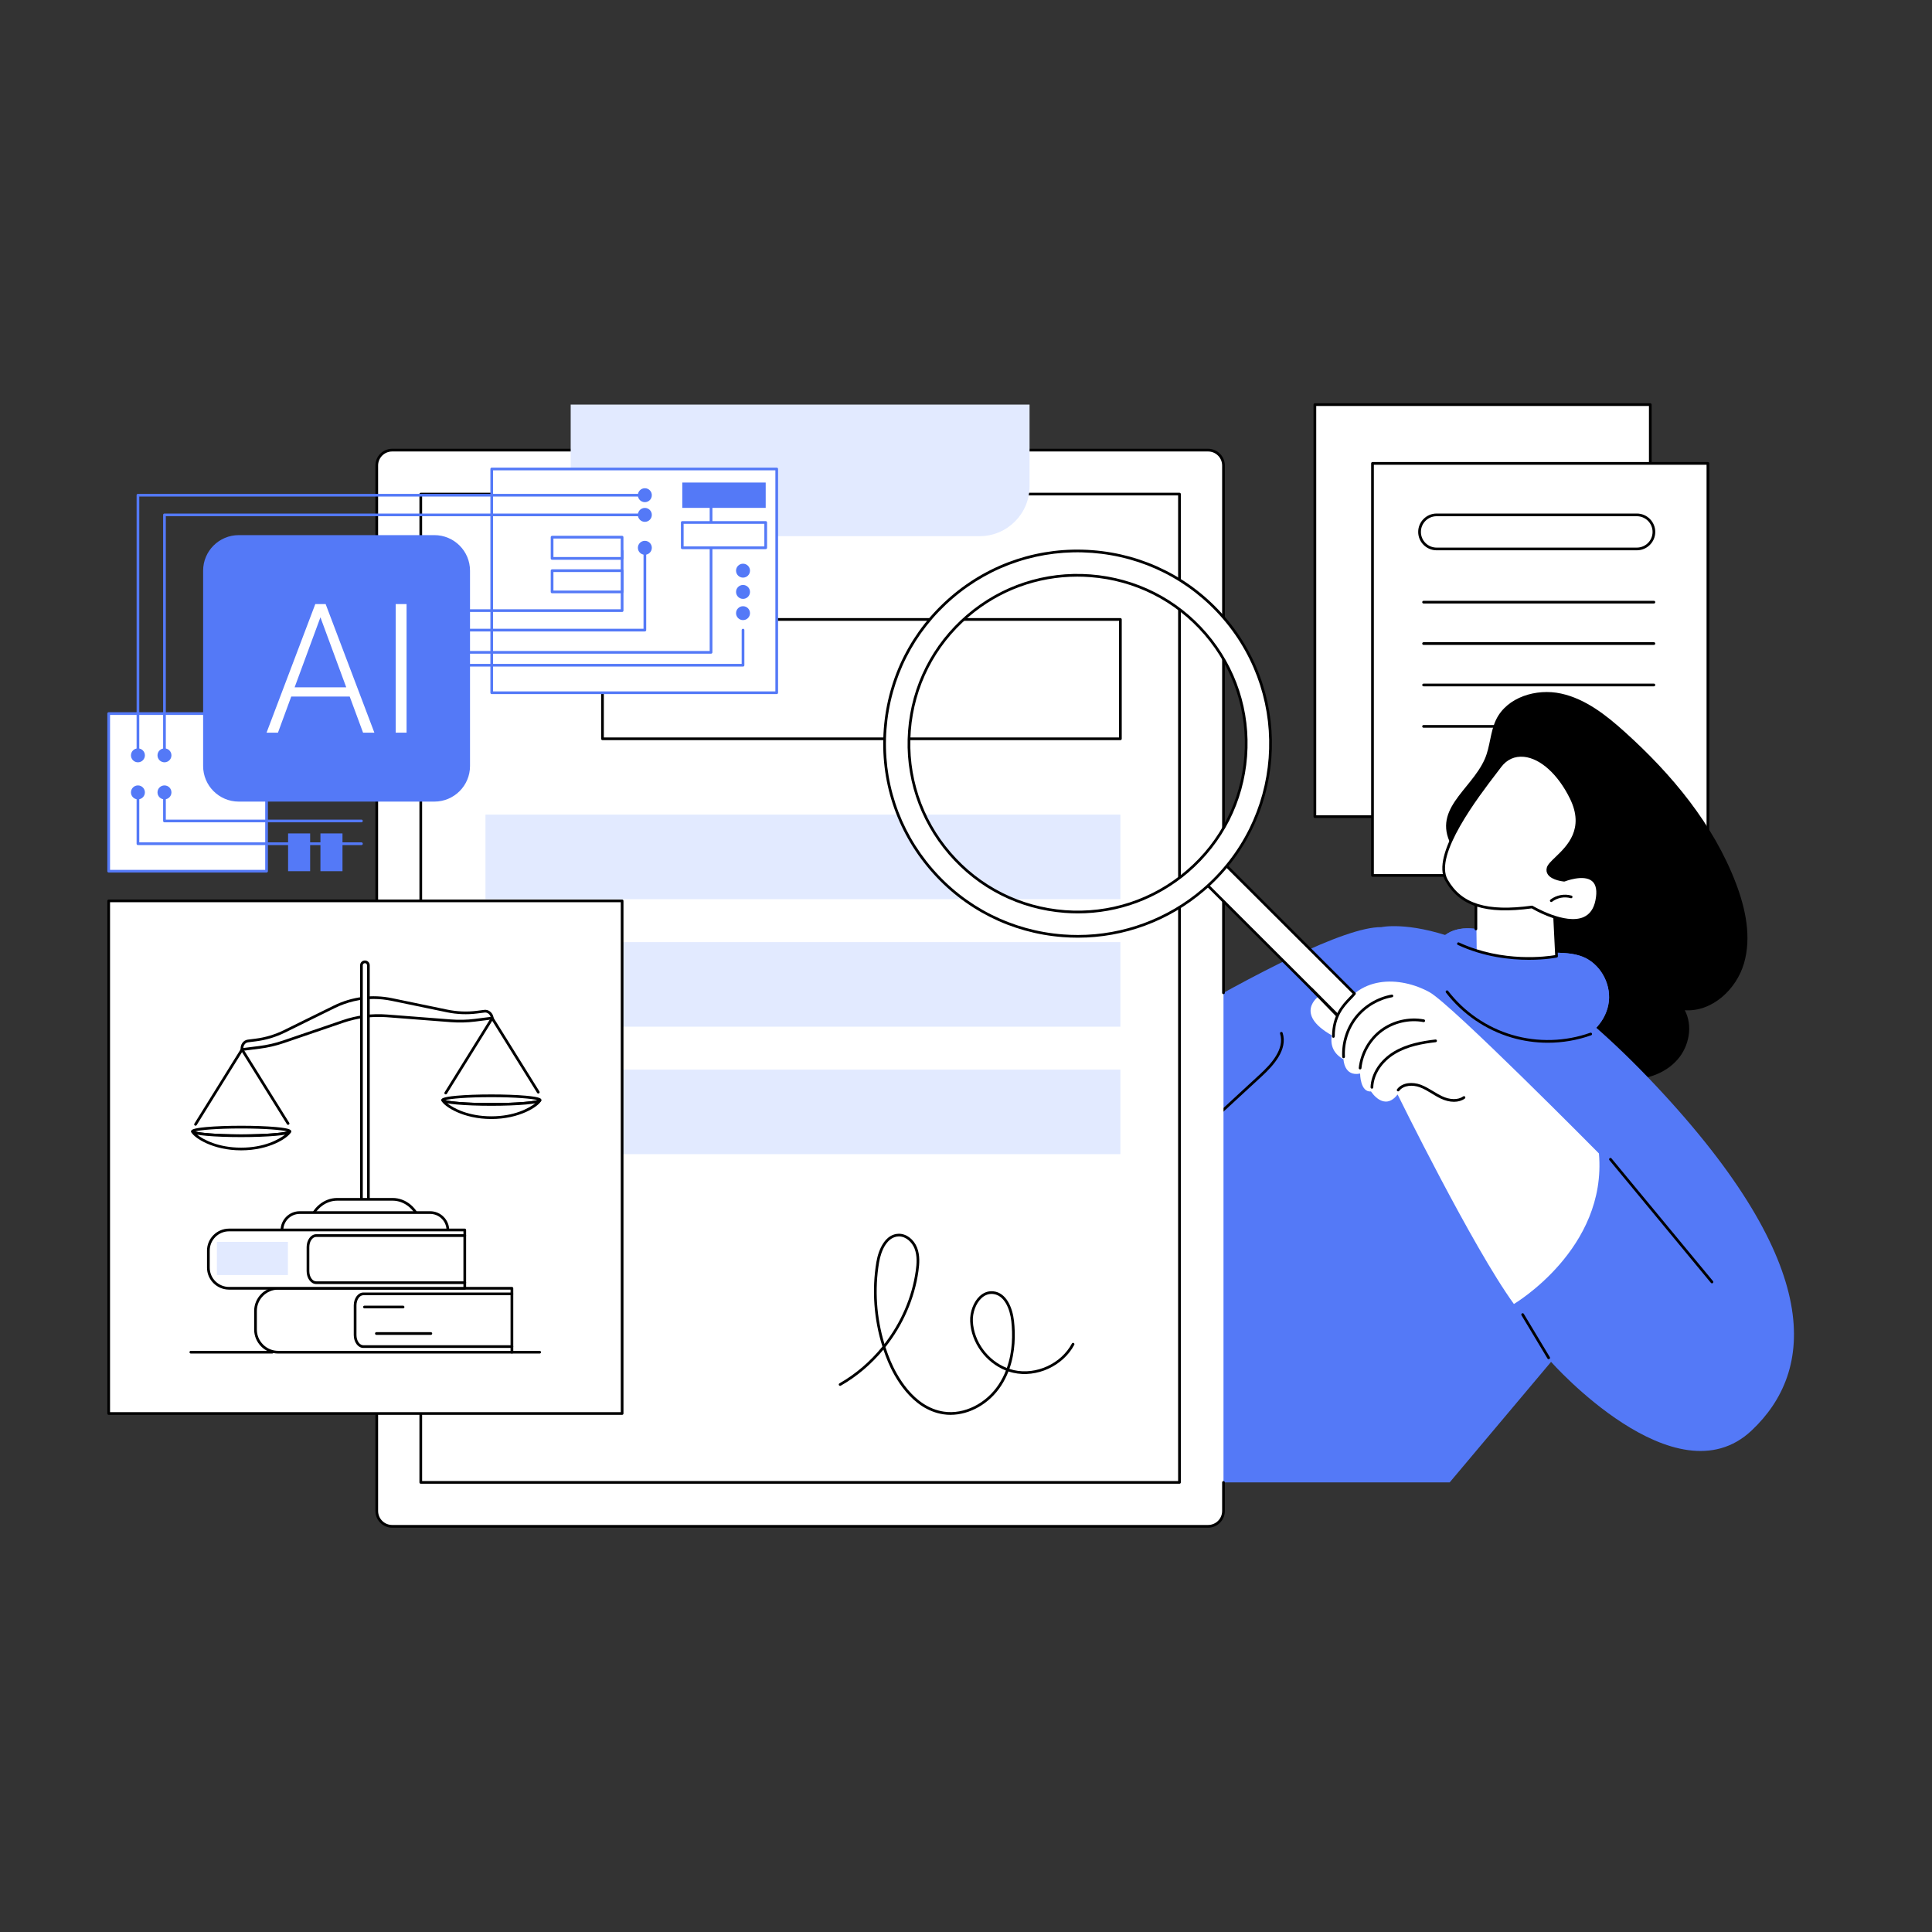 <svg xmlns="http://www.w3.org/2000/svg" xmlns:xlink="http://www.w3.org/1999/xlink" width="500" zoomAndPan="magnify" viewBox="0 0 375 375" height="500" preserveAspectRatio="xMidYMid meet" version="1.0"><rect x="0" y="0" width="375" height="375" fill="#333333" stroke="none"/><defs><clipPath id="6e731dc488"><path d="M 255 78.273 L 321 78.273 L 321 159 L 255 159 Z M 255 78.273 " clip-rule="nonzero"/></clipPath><clipPath id="a6325d82f6"><path d="M 254 78.273 L 321 78.273 L 321 159 L 254 159 Z M 254 78.273 " clip-rule="nonzero"/></clipPath><clipPath id="692eedd2ce"><path d="M 73 87 L 238 87 L 238 296.523 L 73 296.523 Z M 73 87 " clip-rule="nonzero"/></clipPath><clipPath id="b1f56e05b9"><path d="M 72 87 L 238 87 L 238 296.523 L 72 296.523 Z M 72 87 " clip-rule="nonzero"/></clipPath><clipPath id="3d9297f65d"><path d="M 110 78.273 L 200 78.273 L 200 105 L 110 105 Z M 110 78.273 " clip-rule="nonzero"/></clipPath><clipPath id="8db649fc43"><path d="M 20.738 174 L 122 174 L 122 275 L 20.738 275 Z M 20.738 174 " clip-rule="nonzero"/></clipPath><clipPath id="e4dbf7b79a"><path d="M 20.738 138 L 53 138 L 53 170 L 20.738 170 Z M 20.738 138 " clip-rule="nonzero"/></clipPath></defs><g clip-path="url(#6e731dc488)"><path fill="#ffffff" d="M 255.215 78.535 L 320.32 78.535 L 320.32 158.508 L 255.215 158.508 Z M 255.215 78.535 " fill-opacity="1" fill-rule="nonzero"/></g><g clip-path="url(#a6325d82f6)"><path fill="#000000" d="M 320.32 158.773 L 255.215 158.773 C 255.07 158.773 254.953 158.656 254.953 158.508 L 254.953 78.535 C 254.953 78.391 255.07 78.273 255.215 78.273 L 320.32 78.273 C 320.465 78.273 320.582 78.391 320.582 78.535 L 320.582 158.508 C 320.582 158.652 320.465 158.773 320.32 158.773 Z M 255.48 158.246 L 320.059 158.246 L 320.059 78.797 L 255.48 78.797 Z M 255.48 158.246 " fill-opacity="1" fill-rule="nonzero"/></g><path fill="#ffffff" d="M 266.402 89.945 L 331.504 89.945 L 331.504 169.922 L 266.402 169.922 Z M 266.402 89.945 " fill-opacity="1" fill-rule="nonzero"/><path fill="#000000" d="M 331.504 170.184 L 266.402 170.184 C 266.254 170.184 266.137 170.066 266.137 169.922 L 266.137 89.945 C 266.137 89.801 266.254 89.684 266.402 89.684 L 331.504 89.684 C 331.652 89.684 331.766 89.801 331.766 89.945 L 331.766 169.922 C 331.766 170.066 331.652 170.184 331.504 170.184 Z M 266.664 169.66 L 331.242 169.66 L 331.242 90.211 L 266.664 90.211 Z M 266.664 169.66 " fill-opacity="1" fill-rule="nonzero"/><path fill="#000000" d="M 317.711 106.812 L 278.844 106.812 C 276.875 106.812 275.27 105.211 275.27 103.246 C 275.27 101.277 276.875 99.676 278.844 99.676 L 317.711 99.676 C 319.68 99.676 321.285 101.277 321.285 103.246 C 321.285 105.211 319.684 106.812 317.711 106.812 Z M 278.844 100.199 C 277.164 100.199 275.797 101.566 275.797 103.246 C 275.797 104.926 277.164 106.289 278.844 106.289 L 317.711 106.289 C 319.391 106.289 320.762 104.926 320.762 103.246 C 320.762 101.566 319.391 100.199 317.711 100.199 Z M 278.844 100.199 " fill-opacity="1" fill-rule="nonzero"/><path fill="#000000" d="M 321.023 117.141 L 276.316 117.141 C 276.168 117.141 276.051 117.023 276.051 116.879 C 276.051 116.734 276.168 116.617 276.316 116.617 L 321.023 116.617 C 321.168 116.617 321.285 116.734 321.285 116.879 C 321.285 117.023 321.168 117.141 321.023 117.141 Z M 321.023 117.141 " fill-opacity="1" fill-rule="nonzero"/><path fill="#000000" d="M 321.023 125.18 L 276.316 125.18 C 276.168 125.18 276.051 125.062 276.051 124.914 C 276.051 124.77 276.168 124.652 276.316 124.652 L 321.023 124.652 C 321.168 124.652 321.285 124.77 321.285 124.914 C 321.285 125.062 321.168 125.18 321.023 125.18 Z M 321.023 125.18 " fill-opacity="1" fill-rule="nonzero"/><path fill="#000000" d="M 321.023 133.215 L 276.316 133.215 C 276.168 133.215 276.051 133.098 276.051 132.953 C 276.051 132.809 276.168 132.691 276.316 132.691 L 321.023 132.691 C 321.168 132.691 321.285 132.809 321.285 132.953 C 321.285 133.098 321.168 133.215 321.023 133.215 Z M 321.023 133.215 " fill-opacity="1" fill-rule="nonzero"/><path fill="#000000" d="M 298.953 141.254 L 276.316 141.254 C 276.168 141.254 276.051 141.137 276.051 140.988 C 276.051 140.844 276.168 140.727 276.316 140.727 L 298.953 140.727 C 299.098 140.727 299.215 140.844 299.215 140.988 C 299.215 141.137 299.098 141.254 298.953 141.254 Z M 298.953 141.254 " fill-opacity="1" fill-rule="nonzero"/><path fill="#000000" d="M 288.199 147.312 C 289.262 144.883 289.234 142.078 290.387 139.691 C 292.508 135.297 298.215 133.578 302.992 134.617 C 307.766 135.656 311.77 138.82 315.398 142.094 C 324.512 150.305 332.598 160.016 336.953 171.477 C 338.828 176.414 339.984 181.895 338.512 186.973 C 337.039 192.047 332.293 196.453 327.016 196.086 C 328.617 199.109 327.871 203.055 325.625 205.637 C 323.383 208.223 319.879 209.508 316.453 209.539 C 313.027 209.574 309.676 208.461 306.637 206.879 C 298.559 202.672 292.391 194.961 290.059 186.168 C 289.043 182.336 288.738 178.34 287.574 174.543 C 286.422 170.785 284.066 167.957 282.051 164.66 C 277.508 157.238 285.516 153.453 288.199 147.312 Z M 288.199 147.312 " fill-opacity="1" fill-rule="nonzero"/><path fill="#5479f7" d="M 196.727 217.34 C 196.727 217.34 254.008 179.754 268.109 179.957 C 268.109 179.957 288.18 175.402 321.285 210.609 C 354.391 245.816 352.188 266.164 339.984 277.664 C 325.188 291.609 301.062 264.336 301.062 264.336 L 281.379 287.734 L 225.551 287.734 Z M 196.727 217.34 " fill-opacity="1" fill-rule="nonzero"/><path fill="#000000" d="M 220.406 231.418 C 220.336 231.418 220.266 231.387 220.215 231.332 C 220.117 231.227 220.121 231.059 220.23 230.961 L 244.578 208.5 C 246.699 206.547 249.406 203.605 248.461 200.637 C 248.414 200.5 248.492 200.352 248.629 200.309 C 248.77 200.262 248.914 200.34 248.961 200.477 C 249.996 203.73 247.16 206.836 244.938 208.887 L 220.586 231.348 C 220.535 231.395 220.469 231.418 220.406 231.418 Z M 220.406 231.418 " fill-opacity="1" fill-rule="nonzero"/><path fill="#000000" d="M 332.289 249.094 C 332.215 249.094 332.141 249.062 332.086 249 L 312.387 225.184 C 312.297 225.07 312.312 224.906 312.422 224.812 C 312.535 224.719 312.699 224.734 312.793 224.848 L 332.492 248.664 C 332.586 248.777 332.57 248.941 332.457 249.035 C 332.41 249.078 332.348 249.094 332.289 249.094 Z M 332.289 249.094 " fill-opacity="1" fill-rule="nonzero"/><path fill="#000000" d="M 300.594 263.82 C 300.504 263.82 300.418 263.773 300.367 263.691 L 295.32 255.293 C 295.246 255.172 295.285 255.008 295.41 254.934 C 295.535 254.859 295.695 254.898 295.77 255.023 L 300.82 263.422 C 300.895 263.547 300.855 263.707 300.73 263.781 C 300.688 263.805 300.641 263.816 300.594 263.816 Z M 300.594 263.82 " fill-opacity="1" fill-rule="nonzero"/><path fill="#5479f7" d="M 299.34 184.77 C 295.938 184.379 292.945 182.43 289.758 181.184 C 286.566 179.941 282.559 179.547 280.055 181.875 C 278.098 183.699 277.68 186.781 278.578 189.297 C 279.477 191.812 281.484 193.801 283.73 195.246 C 285.98 196.691 288.492 197.668 290.934 198.762 C 293.262 199.809 295.547 200.969 297.984 201.719 C 300.422 202.469 303.066 202.789 305.527 202.109 C 309.023 201.141 311.863 197.992 312.273 194.391 C 312.684 190.789 310.52 186.996 307.137 185.68 C 303.438 184.238 298.969 185.656 295.473 183.773 Z M 299.34 184.77 " fill-opacity="1" fill-rule="nonzero"/><path fill="#5479f7" d="M 299.34 184.77 C 295.938 184.379 292.945 182.43 289.758 181.184 C 286.566 179.941 282.559 179.547 280.055 181.875 C 278.098 183.699 277.68 186.781 278.578 189.297 C 279.477 191.812 281.484 193.801 283.73 195.246 C 285.98 196.691 288.492 197.668 290.934 198.762 C 293.262 199.809 295.547 200.969 297.984 201.719 C 300.422 202.469 303.066 202.789 305.527 202.109 C 309.023 201.141 311.863 197.992 312.273 194.391 C 312.684 190.789 310.52 186.996 307.137 185.68 C 303.438 184.238 298.969 185.656 295.473 183.773 Z M 299.34 184.77 " fill-opacity="1" fill-rule="nonzero"/><path fill="#ffffff" d="M 301.66 176.074 L 302.129 185.605 C 302.129 185.605 293.191 186.812 286.625 184.344 L 286.473 171.934 C 286.473 171.934 297.953 172.02 301.66 176.074 Z M 301.66 176.074 " fill-opacity="1" fill-rule="nonzero"/><path fill="#000000" d="M 296.758 186.301 C 293.09 186.301 288.012 185.75 282.973 183.414 C 282.84 183.352 282.781 183.195 282.844 183.066 C 282.906 182.934 283.062 182.875 283.191 182.938 C 291.73 186.895 300.379 185.645 301.855 185.387 L 301.402 176.184 C 298.062 172.66 288.457 172.246 286.734 172.199 L 286.734 180.305 C 286.734 180.449 286.617 180.57 286.473 180.57 C 286.328 180.57 286.211 180.453 286.211 180.305 L 286.211 171.93 C 286.211 171.859 286.238 171.793 286.289 171.746 C 286.336 171.695 286.398 171.668 286.477 171.668 C 286.949 171.672 298.113 171.805 301.855 175.898 C 301.895 175.945 301.918 176 301.922 176.062 L 302.391 185.59 C 302.395 185.719 302.309 185.832 302.18 185.859 C 302.137 185.871 299.996 186.301 296.758 186.301 Z M 296.758 186.301 " fill-opacity="1" fill-rule="nonzero"/><path fill="#ffffff" d="M 303.617 170.848 C 303.617 170.848 299.969 170.523 300.484 168.492 C 301 166.461 309 163.098 304.957 154.879 C 300.914 146.66 294.367 144.496 291.18 148.719 C 287.992 152.938 277.762 165.562 280.762 170.848 C 283.762 176.133 289.332 177.137 297.355 176.047 C 297.355 176.047 308.344 182.664 309.93 174.828 C 311.367 167.727 303.617 170.848 303.617 170.848 Z M 303.617 170.848 " fill-opacity="1" fill-rule="nonzero"/><path fill="#000000" d="M 305.297 178.922 C 301.887 178.922 297.938 176.691 297.301 176.32 C 288.355 177.52 283.34 175.918 280.535 170.977 C 277.672 165.93 286.105 154.91 290.164 149.617 C 290.465 149.223 290.734 148.867 290.969 148.559 C 292.172 146.965 293.898 146.191 295.832 146.375 C 299.273 146.703 302.773 149.836 305.195 154.762 C 308.258 160.992 304.508 164.59 302.27 166.738 C 301.512 167.465 300.855 168.094 300.742 168.555 C 300.652 168.898 300.703 169.195 300.891 169.457 C 301.422 170.203 302.953 170.512 303.578 170.578 C 304.098 170.379 307.562 169.133 309.348 170.613 C 310.316 171.418 310.598 172.852 310.188 174.875 C 309.824 176.672 308.949 177.887 307.586 178.484 C 306.887 178.793 306.105 178.918 305.297 178.918 Z M 297.355 175.785 C 297.402 175.785 297.449 175.797 297.492 175.824 C 297.555 175.859 303.805 179.574 307.375 178.008 C 308.57 177.48 309.348 176.395 309.672 174.773 C 310.043 172.953 309.82 171.691 309.012 171.02 C 307.355 169.648 303.75 171.078 303.715 171.09 C 303.676 171.105 303.633 171.113 303.59 171.109 C 303.496 171.102 301.262 170.891 300.461 169.766 C 300.18 169.375 300.105 168.922 300.23 168.43 C 300.383 167.82 301.055 167.176 301.906 166.363 C 304.18 164.18 307.613 160.879 304.719 154.996 C 302.414 150.305 298.988 147.203 295.781 146.898 C 294.008 146.73 292.492 147.414 291.387 148.875 C 291.152 149.188 290.883 149.543 290.578 149.938 C 286.902 154.734 278.297 165.973 280.988 170.719 C 283.68 175.461 288.566 176.977 297.32 175.789 C 297.332 175.789 297.344 175.789 297.355 175.789 Z M 297.355 175.785 " fill-opacity="1" fill-rule="nonzero"/><path fill="#000000" d="M 301.098 175.082 C 301.02 175.082 300.941 175.051 300.891 174.98 C 300.801 174.867 300.82 174.703 300.938 174.613 C 302.078 173.73 303.645 173.434 305.031 173.836 C 305.168 173.875 305.25 174.02 305.211 174.16 C 305.168 174.297 305.023 174.379 304.883 174.34 C 303.656 173.984 302.27 174.246 301.258 175.027 C 301.211 175.066 301.152 175.082 301.098 175.082 Z M 301.098 175.082 " fill-opacity="1" fill-rule="nonzero"/><path fill="#000000" d="M 300.434 202.395 C 298.055 202.395 295.676 202.059 293.395 201.387 C 288.367 199.906 283.844 196.809 280.656 192.656 C 280.57 192.539 280.59 192.375 280.707 192.285 C 280.824 192.199 280.988 192.219 281.074 192.336 C 284.195 196.402 288.621 199.438 293.543 200.883 C 298.465 202.332 303.832 202.18 308.664 200.457 C 308.801 200.406 308.949 200.48 309 200.613 C 309.047 200.75 308.977 200.902 308.84 200.949 C 306.148 201.91 303.289 202.395 300.434 202.395 Z M 300.434 202.395 " fill-opacity="1" fill-rule="nonzero"/><g clip-path="url(#692eedd2ce)"><path fill="#ffffff" d="M 76.113 87.375 L 234.492 87.375 C 234.891 87.375 235.27 87.449 235.637 87.602 C 236 87.75 236.324 87.969 236.605 88.246 C 236.883 88.527 237.102 88.848 237.254 89.215 C 237.402 89.578 237.48 89.961 237.48 90.355 L 237.48 293.277 C 237.48 293.672 237.402 294.055 237.254 294.418 C 237.102 294.785 236.883 295.105 236.605 295.387 C 236.324 295.668 236 295.883 235.637 296.031 C 235.27 296.184 234.891 296.262 234.492 296.262 L 76.113 296.262 C 75.719 296.262 75.336 296.184 74.973 296.031 C 74.605 295.883 74.281 295.668 74.004 295.387 C 73.723 295.105 73.508 294.785 73.355 294.418 C 73.203 294.055 73.129 293.672 73.129 293.277 L 73.129 90.355 C 73.129 89.961 73.203 89.578 73.355 89.215 C 73.508 88.848 73.723 88.527 74.004 88.246 C 74.281 87.969 74.605 87.75 74.973 87.602 C 75.336 87.449 75.719 87.375 76.113 87.375 Z M 76.113 87.375 " fill-opacity="1" fill-rule="nonzero"/></g><g clip-path="url(#b1f56e05b9)"><path fill="#000000" d="M 234.492 296.523 L 76.113 296.523 C 74.324 296.523 72.867 295.066 72.867 293.277 L 72.867 90.355 C 72.867 88.566 74.324 87.109 76.113 87.109 L 234.492 87.109 C 236.285 87.109 237.742 88.566 237.742 90.355 L 237.742 192.707 C 237.742 192.852 237.625 192.969 237.48 192.969 C 237.332 192.969 237.215 192.852 237.215 192.707 L 237.215 90.355 C 237.215 88.855 235.996 87.633 234.492 87.633 L 76.113 87.633 C 74.613 87.633 73.391 88.855 73.391 90.355 L 73.391 293.277 C 73.391 294.777 74.613 295.996 76.113 295.996 L 234.492 295.996 C 235.996 295.996 237.215 294.777 237.215 293.277 L 237.215 287.738 C 237.215 287.594 237.332 287.477 237.48 287.477 C 237.625 287.477 237.742 287.594 237.742 287.738 L 237.742 293.277 C 237.742 295.066 236.285 296.523 234.492 296.523 Z M 234.492 296.523 " fill-opacity="1" fill-rule="nonzero"/></g><path fill="#000000" d="M 228.934 287.992 L 81.672 287.992 C 81.527 287.992 81.41 287.875 81.41 287.73 L 81.41 95.902 C 81.41 95.758 81.527 95.641 81.672 95.641 L 228.934 95.641 C 229.082 95.641 229.199 95.758 229.199 95.902 L 229.199 287.73 C 229.199 287.875 229.082 287.992 228.934 287.992 Z M 81.934 287.469 L 228.672 287.469 L 228.672 96.164 L 81.934 96.164 Z M 81.934 287.469 " fill-opacity="1" fill-rule="nonzero"/><g clip-path="url(#3d9297f65d)"><path fill="#e2eaff" d="M 190.121 104.074 L 120.484 104.074 C 115.117 104.074 110.77 99.73 110.77 94.371 L 110.77 78.535 L 199.836 78.535 L 199.836 94.375 C 199.836 99.73 195.488 104.074 190.121 104.074 Z M 190.121 104.074 " fill-opacity="1" fill-rule="nonzero"/></g><path fill="#000000" d="M 217.465 143.66 L 116.941 143.66 C 116.797 143.66 116.68 143.543 116.68 143.398 L 116.68 120.234 C 116.68 120.09 116.797 119.973 116.941 119.973 L 217.465 119.973 C 217.613 119.973 217.73 120.09 217.73 120.234 L 217.73 143.398 C 217.73 143.543 217.613 143.66 217.465 143.66 Z M 117.203 143.137 L 217.203 143.137 L 217.203 120.496 L 117.203 120.496 Z M 117.203 143.137 " fill-opacity="1" fill-rule="nonzero"/><path fill="#e2eaff" d="M 94.23 158.117 L 217.465 158.117 L 217.465 174.531 L 94.23 174.531 Z M 94.23 158.117 " fill-opacity="1" fill-rule="nonzero"/><path fill="#e2eaff" d="M 94.23 182.867 L 217.465 182.867 L 217.465 199.281 L 94.23 199.281 Z M 94.23 182.867 " fill-opacity="1" fill-rule="nonzero"/><path fill="#e2eaff" d="M 94.23 207.609 L 217.465 207.609 L 217.465 224.023 L 94.23 224.023 Z M 94.23 207.609 " fill-opacity="1" fill-rule="nonzero"/><path fill="#000000" d="M 184.5 274.621 C 184.043 274.621 183.59 274.586 183.141 274.52 C 176.906 273.605 173.535 267.109 172.375 264.363 C 172.043 263.574 171.742 262.77 171.469 261.957 C 169.148 264.766 166.344 267.168 163.195 268.961 C 163.07 269.035 162.91 268.988 162.836 268.863 C 162.766 268.738 162.809 268.578 162.938 268.508 C 166.125 266.688 168.957 264.234 171.277 261.363 C 169.617 256.098 169.199 250.383 170.105 244.965 C 170.547 242.336 171.918 239.508 174.441 239.469 C 175.93 239.445 177.387 240.562 178.012 242.184 C 178.59 243.676 178.465 245.312 178.27 246.715 C 177.527 252.066 175.242 257.207 171.863 261.469 C 172.156 262.383 172.492 263.277 172.859 264.156 C 173.988 266.824 177.25 273.125 183.219 274 C 187.145 274.578 191.43 272.438 193.879 268.676 C 194.441 267.816 194.891 266.922 195.242 266.016 C 191.387 264.508 188.496 260.648 188.309 256.488 C 188.223 254.672 188.957 252.707 190.133 251.602 C 190.91 250.871 191.836 250.539 192.805 250.641 C 195.328 250.906 196.531 253.793 196.82 256.41 C 197.098 258.961 197.094 262.379 195.922 265.703 C 196.207 265.797 196.496 265.875 196.789 265.945 C 201.125 266.918 205.965 264.699 208.051 260.785 C 208.117 260.656 208.277 260.609 208.406 260.676 C 208.531 260.746 208.582 260.902 208.516 261.031 C 206.32 265.148 201.23 267.48 196.676 266.457 C 196.359 266.383 196.047 266.297 195.738 266.195 C 195.371 267.137 194.906 268.066 194.324 268.961 C 192.043 272.465 188.227 274.617 184.504 274.617 Z M 192.465 251.148 C 191.754 251.148 191.074 251.434 190.492 251.984 C 189.422 252.992 188.754 254.793 188.832 256.465 C 189.016 260.418 191.758 264.09 195.426 265.523 C 196.57 262.293 196.57 258.957 196.297 256.465 C 196.035 254.055 194.961 251.395 192.75 251.164 C 192.656 251.152 192.562 251.148 192.469 251.148 Z M 174.488 239.992 C 174.477 239.992 174.461 239.992 174.449 239.992 C 172.25 240.027 171.031 242.629 170.625 245.055 C 169.75 250.273 170.125 255.773 171.672 260.863 C 174.871 256.73 177.035 251.785 177.75 246.645 C 177.938 245.305 178.055 243.754 177.523 242.371 C 177.078 241.219 175.941 239.992 174.488 239.992 Z M 174.488 239.992 " fill-opacity="1" fill-rule="nonzero"/><path fill="#ffffff" d="M 270.234 206.539 C 270.91 206.539 271.582 206.285 272.098 205.77 C 273.129 204.742 273.129 203.074 272.098 202.047 L 237.305 167.309 C 236.273 166.281 234.605 166.281 233.578 167.309 C 232.547 168.34 232.547 170.004 233.578 171.031 L 268.371 205.77 C 268.887 206.285 269.559 206.539 270.234 206.539 Z M 270.234 206.539 " fill-opacity="1" fill-rule="nonzero"/><path fill="#000000" d="M 270.234 206.801 C 269.461 206.801 268.73 206.504 268.184 205.953 L 233.391 171.219 C 232.844 170.672 232.543 169.941 232.543 169.172 C 232.543 168.398 232.844 167.672 233.391 167.125 C 233.938 166.578 234.668 166.277 235.441 166.277 C 236.215 166.277 236.941 166.578 237.488 167.125 L 272.285 201.863 C 272.832 202.406 273.133 203.137 273.133 203.906 C 273.133 204.68 272.832 205.41 272.285 205.953 C 271.738 206.5 271.008 206.801 270.234 206.801 Z M 235.441 166.801 C 234.805 166.801 234.211 167.047 233.762 167.496 C 233.312 167.941 233.066 168.539 233.066 169.172 C 233.066 169.805 233.312 170.398 233.762 170.848 L 268.555 205.582 C 269.004 206.031 269.598 206.277 270.234 206.277 C 270.867 206.277 271.465 206.031 271.914 205.582 C 272.359 205.137 272.609 204.543 272.609 203.906 C 272.609 203.273 272.359 202.68 271.914 202.23 L 237.117 167.496 C 236.672 167.047 236.074 166.801 235.441 166.801 Z M 235.441 166.801 " fill-opacity="1" fill-rule="nonzero"/><path fill="#ffffff" d="M 206.328 181.633 C 196.352 180.875 187.262 176.285 180.742 168.707 C 174.223 161.125 171.047 151.465 171.805 141.5 C 172.562 131.539 177.16 122.465 184.754 115.957 C 200.426 102.516 224.125 104.312 237.586 119.961 C 251.047 135.609 249.246 159.27 233.578 172.711 C 226.723 178.586 218.168 181.742 209.223 181.742 C 208.262 181.742 207.297 181.703 206.328 181.633 Z M 234 123.035 C 222.238 109.363 201.527 107.793 187.832 119.539 C 181.199 125.227 177.18 133.156 176.52 141.859 C 175.855 150.566 178.633 159.008 184.328 165.633 C 190.027 172.254 197.969 176.266 206.688 176.926 C 215.406 177.59 223.863 174.82 230.496 169.129 C 244.191 157.387 245.762 136.711 234.004 123.039 Z M 234 123.035 " fill-opacity="1" fill-rule="nonzero"/><path fill="#000000" d="M 209.223 182.004 C 208.258 182.004 207.277 181.969 206.309 181.895 C 196.258 181.133 187.109 176.508 180.543 168.875 C 173.977 161.242 170.777 151.516 171.543 141.48 C 172.305 131.449 176.938 122.312 184.582 115.758 C 192.215 109.211 201.957 106.027 212.02 106.789 C 222.078 107.551 231.23 112.168 237.785 119.789 C 251.34 135.547 249.531 159.375 233.746 172.906 C 226.906 178.773 218.199 182.004 209.223 182.004 Z M 206.348 181.371 C 207.301 181.445 208.27 181.48 209.223 181.48 C 218.074 181.48 226.66 178.293 233.406 172.512 C 248.969 159.164 250.754 135.668 237.387 120.133 C 230.922 112.617 221.898 108.062 211.98 107.312 C 202.059 106.562 192.449 109.703 184.926 116.156 C 177.387 122.621 172.82 131.629 172.066 141.523 C 171.312 151.414 174.465 161.008 180.941 168.535 C 187.414 176.062 196.438 180.621 206.348 181.371 Z M 209.215 177.285 C 208.371 177.285 207.52 177.25 206.664 177.188 C 197.875 176.52 189.871 172.477 184.129 165.801 C 178.387 159.125 175.59 150.613 176.258 141.84 C 176.922 133.062 180.973 125.07 187.66 119.34 C 194.336 113.613 202.859 110.828 211.66 111.492 C 220.461 112.16 228.465 116.199 234.199 122.863 C 239.934 129.531 242.723 138.039 242.055 146.824 C 241.387 155.613 237.344 163.602 230.668 169.328 C 224.629 174.504 217.094 177.285 209.215 177.285 Z M 209.102 111.922 C 201.344 111.922 193.934 114.652 188.004 119.734 C 181.422 125.379 177.438 133.242 176.781 141.879 C 176.125 150.516 178.875 158.891 184.527 165.461 C 190.18 172.027 198.055 176.008 206.707 176.664 C 215.355 177.32 223.742 174.574 230.324 168.93 C 236.895 163.297 240.875 155.43 241.531 146.785 C 242.188 138.141 239.441 129.766 233.801 123.207 C 228.156 116.648 220.281 112.672 211.621 112.02 C 210.777 111.953 209.938 111.922 209.102 111.922 Z M 209.102 111.922 " fill-opacity="1" fill-rule="nonzero"/><path fill="#ffffff" d="M 310.352 223.883 C 310.352 223.883 281.711 194.914 277.453 192.574 C 271.805 189.469 263.234 189.07 259.703 197.266 L 255.961 193.379 C 255.961 193.379 251.07 196.766 258.504 200.961 C 258.16 203.031 258.93 204.574 260.773 205.613 C 260.773 205.613 260.855 209.023 263.996 208.375 C 263.996 208.375 263.996 212.039 266.117 211.852 C 266.117 211.852 268.617 215.855 271.273 212.434 C 271.273 212.434 285.828 242.074 293.848 253.105 C 293.848 253.105 311.965 242.418 310.352 223.883 Z M 310.352 223.883 " fill-opacity="1" fill-rule="nonzero"/><path fill="#000000" d="M 258.812 201.438 C 258.668 201.438 258.551 201.32 258.551 201.172 C 258.551 197.047 260.562 194.957 261.895 193.574 C 262.207 193.246 262.477 192.969 262.691 192.695 C 262.781 192.582 262.945 192.562 263.062 192.656 C 263.176 192.742 263.191 192.91 263.102 193.023 C 262.871 193.312 262.582 193.617 262.27 193.938 C 260.922 195.336 259.074 197.258 259.074 201.172 C 259.074 201.316 258.957 201.438 258.812 201.438 Z M 258.812 201.438 " fill-opacity="1" fill-rule="nonzero"/><path fill="#000000" d="M 260.785 205.395 C 260.648 205.395 260.531 205.285 260.523 205.145 C 260.371 202.344 261.281 199.48 263.027 197.281 C 264.773 195.082 267.359 193.543 270.125 193.051 C 270.27 193.027 270.402 193.121 270.43 193.266 C 270.453 193.406 270.359 193.543 270.215 193.566 C 267.574 194.035 265.105 195.508 263.438 197.605 C 261.773 199.707 260.902 202.441 261.051 205.113 C 261.059 205.258 260.945 205.383 260.801 205.391 C 260.797 205.391 260.793 205.391 260.789 205.391 Z M 260.785 205.395 " fill-opacity="1" fill-rule="nonzero"/><path fill="#000000" d="M 263.996 207.574 C 263.988 207.574 263.977 207.574 263.969 207.574 C 263.824 207.559 263.719 207.43 263.734 207.285 C 264.039 204.359 265.633 201.562 267.992 199.805 C 270.359 198.047 273.5 197.324 276.395 197.871 C 276.535 197.898 276.629 198.035 276.602 198.18 C 276.574 198.32 276.438 198.414 276.297 198.387 C 273.539 197.867 270.555 198.555 268.309 200.227 C 266.059 201.898 264.547 204.555 264.258 207.34 C 264.242 207.473 264.129 207.574 263.996 207.574 Z M 263.996 207.574 " fill-opacity="1" fill-rule="nonzero"/><path fill="#000000" d="M 266.289 211.312 C 266.289 211.312 266.285 211.312 266.285 211.312 C 266.141 211.312 266.023 211.188 266.027 211.043 C 266.102 208.395 267.828 205.738 270.531 204.109 C 273.066 202.582 276.039 202.066 278.613 201.766 C 278.762 201.75 278.891 201.852 278.906 201.996 C 278.922 202.141 278.82 202.273 278.676 202.289 C 276.156 202.582 273.25 203.082 270.801 204.559 C 268.25 206.094 266.621 208.586 266.551 211.059 C 266.547 211.199 266.43 211.312 266.289 211.312 Z M 266.289 211.312 " fill-opacity="1" fill-rule="nonzero"/><path fill="#000000" d="M 282.215 213.859 C 281.402 213.859 280.516 213.648 279.621 213.219 C 279.023 212.938 278.453 212.59 277.902 212.254 C 277.156 211.801 276.383 211.328 275.559 211.031 C 274.266 210.562 272.473 210.582 271.586 211.734 C 271.496 211.848 271.332 211.871 271.219 211.781 C 271.102 211.695 271.082 211.527 271.172 211.414 C 272.223 210.047 274.223 209.988 275.738 210.535 C 276.609 210.855 277.406 211.34 278.18 211.805 C 278.719 212.133 279.277 212.473 279.848 212.746 C 281.449 213.508 283.004 213.531 284.008 212.812 C 284.125 212.727 284.289 212.754 284.375 212.871 C 284.457 212.988 284.434 213.152 284.312 213.238 C 283.738 213.652 283.016 213.859 282.219 213.859 Z M 282.215 213.859 " fill-opacity="1" fill-rule="nonzero"/><path fill="#000000" d="M 259.469 197.293 C 259.398 197.293 259.328 197.266 259.277 197.211 L 254.293 192.086 C 254.191 191.98 254.195 191.816 254.297 191.715 C 254.402 191.613 254.57 191.617 254.672 191.719 L 259.656 196.848 C 259.758 196.949 259.754 197.117 259.648 197.219 C 259.598 197.266 259.531 197.293 259.469 197.293 Z M 259.469 197.293 " fill-opacity="1" fill-rule="nonzero"/><path fill="#ffffff" d="M 21.094 174.859 L 120.754 174.859 L 120.754 274.359 L 21.094 274.359 Z M 21.094 174.859 " fill-opacity="1" fill-rule="nonzero"/><g clip-path="url(#8db649fc43)"><path fill="#000000" d="M 120.754 274.621 L 21.094 274.621 C 20.949 274.621 20.832 274.504 20.832 274.359 L 20.832 174.863 C 20.832 174.719 20.949 174.598 21.094 174.598 L 120.754 174.598 C 120.898 174.598 121.016 174.715 121.016 174.863 L 121.016 274.359 C 121.016 274.504 120.898 274.621 120.754 274.621 Z M 21.359 274.098 L 120.492 274.098 L 120.492 175.121 L 21.359 175.121 Z M 21.359 274.098 " fill-opacity="1" fill-rule="nonzero"/></g><path fill="#ffffff" d="M 95.551 197.602 L 92.223 198.02 C 90.652 198.219 89.062 198.258 87.477 198.133 L 75.117 197.18 C 72.219 196.953 69.324 197.324 66.574 198.262 L 55.027 202.211 C 53.508 202.727 51.945 203.09 50.359 203.289 L 46.977 203.715 C 46.875 202.891 47.387 202.145 48.125 202.051 L 49.645 201.863 C 51.578 201.617 53.453 201.055 55.219 200.184 L 64.879 195.426 C 68.363 193.711 72.258 193.215 76.059 194.004 L 86.797 196.227 C 88.703 196.621 90.645 196.699 92.559 196.461 L 94.027 196.273 C 94.766 196.184 95.449 196.777 95.551 197.602 Z M 95.551 197.602 " fill-opacity="1" fill-rule="nonzero"/><path fill="#000000" d="M 46.977 203.977 C 46.918 203.977 46.863 203.961 46.816 203.922 C 46.762 203.879 46.723 203.82 46.715 203.75 C 46.594 202.781 47.211 201.902 48.09 201.793 L 49.609 201.602 C 51.516 201.363 53.359 200.805 55.102 199.949 L 64.762 195.191 C 68.312 193.445 72.234 192.945 76.109 193.746 L 86.848 195.973 C 88.73 196.359 90.641 196.438 92.527 196.203 L 93.992 196.016 C 94.426 195.961 94.855 196.098 95.199 196.398 C 95.535 196.691 95.754 197.109 95.812 197.57 C 95.828 197.715 95.727 197.848 95.582 197.863 L 92.258 198.285 C 90.672 198.484 89.055 198.52 87.457 198.398 L 75.098 197.441 C 72.223 197.223 69.383 197.582 66.656 198.512 L 55.113 202.461 C 53.578 202.984 51.992 203.352 50.391 203.551 L 47.008 203.977 C 46.996 203.977 46.988 203.98 46.977 203.98 Z M 72.504 193.898 C 69.918 193.898 67.371 194.492 64.996 195.66 L 55.332 200.418 C 53.543 201.301 51.637 201.875 49.676 202.121 L 48.156 202.312 C 47.641 202.375 47.262 202.848 47.227 203.418 L 50.328 203.027 C 51.891 202.832 53.445 202.473 54.941 201.961 L 66.488 198.016 C 69.281 197.059 72.191 196.688 75.137 196.918 L 87.496 197.871 C 89.062 197.992 90.641 197.957 92.191 197.762 L 95.234 197.379 C 95.16 197.148 95.027 196.945 94.855 196.793 C 94.621 196.59 94.34 196.5 94.059 196.535 L 92.59 196.719 C 90.648 196.965 88.68 196.883 86.742 196.484 L 76.004 194.258 C 74.836 194.02 73.668 193.898 72.504 193.898 Z M 72.504 193.898 " fill-opacity="1" fill-rule="nonzero"/><path fill="#ffffff" d="M 71.504 233.668 L 70.156 233.668 L 70.156 187.359 C 70.156 186.988 70.457 186.684 70.828 186.684 C 71.203 186.684 71.504 186.988 71.504 187.359 Z M 71.504 233.668 " fill-opacity="1" fill-rule="nonzero"/><path fill="#000000" d="M 71.504 233.93 L 70.156 233.93 C 70.012 233.93 69.895 233.812 69.895 233.668 L 69.895 187.359 C 69.895 186.844 70.312 186.426 70.828 186.426 C 71.348 186.426 71.766 186.844 71.766 187.359 L 71.766 233.668 C 71.766 233.812 71.648 233.93 71.504 233.93 Z M 70.418 233.402 L 71.242 233.402 L 71.242 187.359 C 71.242 187.133 71.059 186.949 70.828 186.949 C 70.602 186.949 70.418 187.133 70.418 187.359 Z M 70.418 233.402 " fill-opacity="1" fill-rule="nonzero"/><path fill="#ffffff" d="M 81.562 237.312 L 60.098 237.312 C 60.777 234.633 62.961 232.789 65.449 232.789 L 76.211 232.789 C 78.699 232.789 80.883 234.633 81.562 237.312 Z M 81.562 237.312 " fill-opacity="1" fill-rule="nonzero"/><path fill="#000000" d="M 81.562 237.574 L 60.098 237.574 C 60.016 237.574 59.938 237.535 59.887 237.473 C 59.836 237.406 59.82 237.324 59.84 237.246 C 60.547 234.469 62.852 232.527 65.445 232.527 L 76.211 232.527 C 78.805 232.527 81.113 234.465 81.816 237.246 C 81.836 237.324 81.82 237.41 81.77 237.473 C 81.719 237.535 81.645 237.574 81.562 237.574 Z M 60.441 237.047 L 81.215 237.047 C 80.48 234.68 78.465 233.051 76.211 233.051 L 65.449 233.051 C 63.195 233.051 61.18 234.676 60.445 237.047 Z M 60.441 237.047 " fill-opacity="1" fill-rule="nonzero"/><path fill="#ffffff" d="M 86.93 238.793 L 54.73 238.793 C 54.73 236.895 56.27 235.359 58.168 235.359 L 83.492 235.359 C 85.391 235.359 86.93 236.895 86.93 238.793 Z M 86.93 238.793 " fill-opacity="1" fill-rule="nonzero"/><path fill="#000000" d="M 86.93 239.055 L 54.727 239.055 C 54.582 239.055 54.465 238.938 54.465 238.793 C 54.465 236.754 56.125 235.098 58.168 235.098 L 83.492 235.098 C 85.531 235.098 87.191 236.754 87.191 238.793 C 87.191 238.938 87.074 239.055 86.93 239.055 Z M 55.004 238.531 L 86.66 238.531 C 86.523 236.906 85.156 235.621 83.492 235.621 L 58.168 235.621 C 56.508 235.621 55.137 236.906 55.004 238.531 Z M 55.004 238.531 " fill-opacity="1" fill-rule="nonzero"/><path fill="#ffffff" d="M 104.805 213.531 C 104.805 213.992 100.582 214.367 95.371 214.367 C 90.16 214.367 85.938 213.992 85.938 213.531 C 85.938 213.07 90.16 212.695 95.371 212.695 C 100.582 212.695 104.805 213.07 104.805 213.531 Z M 104.805 213.531 " fill-opacity="1" fill-rule="nonzero"/><path fill="#000000" d="M 95.371 214.633 C 92.844 214.633 90.469 214.543 88.68 214.383 C 85.676 214.117 85.676 213.777 85.676 213.531 C 85.676 213.281 85.676 212.941 88.68 212.676 C 90.469 212.516 92.844 212.43 95.371 212.43 C 97.898 212.43 100.273 212.516 102.062 212.676 C 105.066 212.941 105.066 213.281 105.066 213.531 C 105.066 213.777 105.066 214.117 102.062 214.383 C 100.273 214.543 97.898 214.633 95.371 214.633 Z M 86.426 213.531 C 87.367 213.801 90.562 214.105 95.371 214.105 C 100.18 214.105 103.371 213.801 104.316 213.531 C 103.375 213.262 100.18 212.957 95.371 212.957 C 90.562 212.957 87.371 213.262 86.426 213.531 Z M 104.582 213.641 L 104.586 213.641 Z M 104.582 213.641 " fill-opacity="1" fill-rule="nonzero"/><path fill="#000000" d="M 86.516 212.422 C 86.465 212.422 86.418 212.406 86.375 212.383 C 86.254 212.305 86.215 212.145 86.293 212.02 L 95.32 197.5 C 95.367 197.422 95.453 197.379 95.543 197.379 C 95.633 197.379 95.719 197.422 95.766 197.5 L 104.703 211.852 C 104.781 211.977 104.742 212.137 104.617 212.215 C 104.496 212.289 104.332 212.254 104.258 212.129 L 95.543 198.137 L 86.738 212.297 C 86.688 212.375 86.602 212.422 86.516 212.422 Z M 86.516 212.422 " fill-opacity="1" fill-rule="nonzero"/><path fill="#ffffff" d="M 95.371 214.367 C 90.16 214.367 85.938 213.992 85.938 213.531 C 85.938 213.992 89.23 216.938 95.371 216.938 C 101.508 216.938 104.805 213.992 104.805 213.531 C 104.805 213.992 100.582 214.367 95.371 214.367 Z M 95.371 214.367 " fill-opacity="1" fill-rule="nonzero"/><path fill="#000000" d="M 95.371 217.199 C 89.848 217.199 86.328 214.777 85.758 213.777 C 85.676 213.688 85.676 213.605 85.676 213.531 C 85.676 213.387 85.793 213.27 85.938 213.27 C 86.051 213.27 86.148 213.34 86.184 213.438 C 86.629 213.723 89.988 214.105 95.371 214.105 C 100.754 214.105 104.113 213.723 104.559 213.438 C 104.598 213.34 104.691 213.27 104.805 213.27 C 104.949 213.27 105.066 213.387 105.066 213.531 C 105.066 213.605 105.066 213.688 104.984 213.777 C 104.414 214.777 100.895 217.199 95.371 217.199 Z M 86.816 214.148 C 88.012 215.105 90.898 216.676 95.371 216.676 C 99.844 216.676 102.656 215.113 103.891 214.156 C 103.457 214.234 102.867 214.312 102.062 214.383 C 100.273 214.543 97.898 214.633 95.371 214.633 C 92.844 214.633 90.469 214.543 88.68 214.383 C 87.852 214.309 87.25 214.23 86.816 214.148 Z M 86.816 214.148 " fill-opacity="1" fill-rule="nonzero"/><path fill="#000000" d="M 37.953 218.5 C 37.902 218.5 37.855 218.488 37.812 218.461 C 37.691 218.387 37.652 218.223 37.727 218.102 L 46.758 203.582 C 46.832 203.461 46.996 203.422 47.117 203.496 C 47.242 203.574 47.281 203.734 47.203 203.859 L 38.176 218.375 C 38.125 218.457 38.039 218.5 37.953 218.5 Z M 37.953 218.5 " fill-opacity="1" fill-rule="nonzero"/><path fill="#ffffff" d="M 56.238 219.609 C 56.238 219.664 56.18 219.719 56.059 219.773 C 55.938 219.828 55.758 219.879 55.523 219.93 C 55.285 219.98 54.996 220.031 54.648 220.074 C 54.305 220.121 53.914 220.164 53.477 220.203 C 53.039 220.242 52.562 220.277 52.047 220.305 C 51.531 220.336 50.988 220.363 50.418 220.383 C 49.844 220.406 49.254 220.422 48.648 220.43 C 48.039 220.441 47.426 220.449 46.809 220.449 C 46.188 220.449 45.574 220.441 44.969 220.43 C 44.359 220.422 43.77 220.406 43.199 220.383 C 42.625 220.363 42.082 220.336 41.566 220.305 C 41.051 220.277 40.574 220.242 40.137 220.203 C 39.699 220.164 39.309 220.121 38.965 220.074 C 38.621 220.031 38.332 219.98 38.094 219.93 C 37.855 219.879 37.676 219.828 37.559 219.773 C 37.438 219.719 37.375 219.664 37.375 219.609 C 37.375 219.555 37.438 219.5 37.559 219.445 C 37.676 219.395 37.855 219.34 38.094 219.289 C 38.332 219.238 38.621 219.191 38.965 219.145 C 39.309 219.098 39.699 219.059 40.137 219.02 C 40.574 218.98 41.051 218.945 41.566 218.914 C 42.082 218.883 42.625 218.859 43.199 218.836 C 43.77 218.816 44.359 218.801 44.969 218.789 C 45.574 218.777 46.188 218.773 46.809 218.773 C 47.426 218.773 48.039 218.777 48.648 218.789 C 49.254 218.801 49.844 218.816 50.418 218.836 C 50.988 218.859 51.531 218.883 52.047 218.914 C 52.562 218.945 53.039 218.98 53.477 219.02 C 53.914 219.059 54.305 219.098 54.648 219.145 C 54.996 219.191 55.285 219.238 55.523 219.289 C 55.758 219.34 55.938 219.395 56.059 219.445 C 56.18 219.5 56.238 219.555 56.238 219.609 Z M 56.238 219.609 " fill-opacity="1" fill-rule="nonzero"/><path fill="#000000" d="M 46.809 220.711 C 44.281 220.711 41.902 220.621 40.113 220.461 C 37.113 220.195 37.113 219.855 37.113 219.609 C 37.113 219.359 37.113 219.023 40.113 218.754 C 41.902 218.598 44.281 218.508 46.809 218.508 C 49.336 218.508 51.711 218.594 53.5 218.754 C 56.504 219.02 56.504 219.359 56.504 219.609 C 56.504 219.855 56.504 220.195 53.5 220.461 C 51.711 220.621 49.336 220.711 46.809 220.711 Z M 37.863 219.609 C 38.805 219.879 42 220.184 46.809 220.184 C 51.617 220.184 54.809 219.879 55.754 219.609 C 54.809 219.34 51.617 219.035 46.809 219.035 C 42 219.035 38.805 219.34 37.863 219.609 Z M 56.016 219.723 L 56.02 219.723 Z M 56.016 219.723 " fill-opacity="1" fill-rule="nonzero"/><path fill="#ffffff" d="M 46.809 220.449 C 41.598 220.449 37.375 220.074 37.375 219.609 C 37.375 220.074 40.668 223.016 46.809 223.016 C 52.945 223.016 56.238 220.07 56.238 219.609 C 56.238 220.074 52.016 220.449 46.809 220.449 Z M 46.809 220.449 " fill-opacity="1" fill-rule="nonzero"/><path fill="#000000" d="M 46.809 223.281 C 41.281 223.281 37.766 220.855 37.195 219.855 C 37.113 219.77 37.113 219.688 37.113 219.609 C 37.113 219.469 37.23 219.348 37.375 219.348 C 37.488 219.348 37.582 219.418 37.621 219.516 C 38.066 219.805 41.426 220.188 46.809 220.188 C 52.191 220.188 55.551 219.805 55.996 219.516 C 56.031 219.418 56.129 219.348 56.238 219.348 C 56.387 219.348 56.504 219.465 56.504 219.609 C 56.504 219.688 56.504 219.77 56.422 219.855 C 55.848 220.855 52.332 223.281 46.809 223.281 Z M 38.254 220.23 C 39.445 221.188 42.336 222.758 46.809 222.758 C 51.281 222.758 54.09 221.191 55.324 220.238 C 54.895 220.316 54.305 220.391 53.5 220.465 C 51.711 220.621 49.336 220.711 46.809 220.711 C 44.281 220.711 41.902 220.625 40.113 220.465 C 39.285 220.391 38.688 220.312 38.254 220.23 Z M 38.254 220.23 " fill-opacity="1" fill-rule="nonzero"/><path fill="#000000" d="M 55.918 218.332 C 55.828 218.332 55.742 218.289 55.695 218.207 L 46.754 203.859 C 46.68 203.734 46.719 203.574 46.84 203.496 C 46.961 203.422 47.125 203.457 47.203 203.582 L 56.141 217.934 C 56.219 218.055 56.18 218.219 56.055 218.293 C 56.012 218.32 55.965 218.332 55.918 218.332 Z M 55.918 218.332 " fill-opacity="1" fill-rule="nonzero"/><path fill="#000000" d="M 52.836 262.723 L 37.047 262.723 C 36.898 262.723 36.781 262.605 36.781 262.461 C 36.781 262.312 36.898 262.199 37.047 262.199 L 52.836 262.199 C 52.98 262.199 53.098 262.312 53.098 262.461 C 53.098 262.605 52.98 262.723 52.836 262.723 Z M 52.836 262.723 " fill-opacity="1" fill-rule="nonzero"/><path fill="#ffffff" d="M 53.996 250.055 L 99.363 250.055 L 99.363 262.461 L 53.996 262.461 C 51.566 262.461 49.594 260.488 49.594 258.062 L 49.594 254.453 C 49.594 252.023 51.566 250.055 53.996 250.055 Z M 53.996 250.055 " fill-opacity="1" fill-rule="nonzero"/><path fill="#000000" d="M 99.363 262.723 L 54 262.723 C 51.426 262.723 49.332 260.633 49.332 258.062 L 49.332 254.453 C 49.332 251.883 51.426 249.793 54 249.793 L 99.363 249.793 C 99.508 249.793 99.625 249.91 99.625 250.055 L 99.625 262.461 C 99.625 262.605 99.508 262.723 99.363 262.723 Z M 53.996 250.316 C 51.715 250.316 49.855 252.172 49.855 254.453 L 49.855 258.062 C 49.855 260.344 51.715 262.199 53.996 262.199 L 99.098 262.199 L 99.098 250.316 Z M 53.996 250.316 " fill-opacity="1" fill-rule="nonzero"/><path fill="#000000" d="M 99.363 261.633 L 70.52 261.633 C 69.496 261.633 68.664 260.512 68.664 259.133 L 68.664 253.383 C 68.664 252 69.496 250.879 70.52 250.879 L 99.363 250.879 C 99.508 250.879 99.625 250.996 99.625 251.141 C 99.625 251.285 99.508 251.402 99.363 251.402 L 70.52 251.402 C 69.789 251.402 69.191 252.289 69.191 253.383 L 69.191 259.133 C 69.191 260.223 69.789 261.109 70.52 261.109 L 99.363 261.109 C 99.508 261.109 99.625 261.227 99.625 261.371 C 99.625 261.52 99.508 261.633 99.363 261.633 Z M 99.363 261.633 " fill-opacity="1" fill-rule="nonzero"/><path fill="#000000" d="M 78.238 253.953 L 70.746 253.953 C 70.598 253.953 70.48 253.836 70.48 253.691 C 70.48 253.547 70.598 253.43 70.746 253.43 L 78.238 253.43 C 78.383 253.43 78.5 253.547 78.5 253.691 C 78.5 253.836 78.383 253.953 78.238 253.953 Z M 78.238 253.953 " fill-opacity="1" fill-rule="nonzero"/><path fill="#000000" d="M 83.629 259.098 L 73.055 259.098 C 72.91 259.098 72.793 258.98 72.793 258.836 C 72.793 258.691 72.91 258.574 73.055 258.574 L 83.629 258.574 C 83.773 258.574 83.891 258.691 83.891 258.836 C 83.891 258.98 83.773 259.098 83.629 259.098 Z M 83.629 259.098 " fill-opacity="1" fill-rule="nonzero"/><path fill="#ffffff" d="M 44.461 238.734 L 90.211 238.734 L 90.211 250.055 L 44.461 250.055 C 42.242 250.055 40.441 248.258 40.441 246.043 L 40.441 242.75 C 40.441 240.535 42.242 238.734 44.461 238.734 Z M 44.461 238.734 " fill-opacity="1" fill-rule="nonzero"/><path fill="#000000" d="M 90.211 250.316 L 44.461 250.316 C 42.102 250.316 40.18 248.398 40.18 246.043 L 40.18 242.75 C 40.18 240.391 42.102 238.473 44.461 238.473 L 90.211 238.473 C 90.355 238.473 90.473 238.59 90.473 238.734 L 90.473 250.055 C 90.473 250.199 90.355 250.316 90.211 250.316 Z M 44.461 239 C 42.391 239 40.707 240.68 40.707 242.75 L 40.707 246.043 C 40.707 248.109 42.391 249.793 44.461 249.793 L 89.949 249.793 L 89.949 238.996 L 44.461 238.996 Z M 44.461 239 " fill-opacity="1" fill-rule="nonzero"/><path fill="#000000" d="M 90.211 249.23 L 61.371 249.23 C 60.348 249.23 59.516 248.105 59.516 246.727 L 59.516 242.062 C 59.516 240.684 60.348 239.559 61.371 239.559 L 90.211 239.559 C 90.359 239.559 90.477 239.676 90.477 239.824 C 90.477 239.969 90.359 240.086 90.211 240.086 L 61.371 240.086 C 60.637 240.086 60.039 240.973 60.039 242.062 L 60.039 246.727 C 60.039 247.816 60.637 248.707 61.371 248.707 L 90.211 248.707 C 90.359 248.707 90.477 248.82 90.477 248.969 C 90.477 249.113 90.359 249.23 90.211 249.23 Z M 90.211 249.23 " fill-opacity="1" fill-rule="nonzero"/><path fill="#e2eaff" d="M 42.102 241.047 L 55.883 241.047 L 55.883 247.488 L 42.102 247.488 Z M 42.102 241.047 " fill-opacity="1" fill-rule="nonzero"/><path fill="#000000" d="M 104.746 262.723 L 99.363 262.723 C 99.219 262.723 99.102 262.605 99.102 262.461 C 99.102 262.312 99.219 262.199 99.363 262.199 L 104.746 262.199 C 104.891 262.199 105.008 262.312 105.008 262.461 C 105.008 262.605 104.891 262.723 104.746 262.723 Z M 104.746 262.723 " fill-opacity="1" fill-rule="nonzero"/><path fill="#ffffff" d="M 21.094 138.504 L 51.738 138.504 L 51.738 169.098 L 21.094 169.098 Z M 21.094 138.504 " fill-opacity="1" fill-rule="nonzero"/><g clip-path="url(#e4dbf7b79a)"><path fill="#5479f7" d="M 51.738 169.359 L 21.094 169.359 C 20.949 169.359 20.832 169.242 20.832 169.098 L 20.832 138.504 C 20.832 138.359 20.949 138.238 21.094 138.238 L 51.738 138.238 C 51.887 138.238 52.004 138.355 52.004 138.504 L 52.004 169.098 C 52.004 169.242 51.887 169.359 51.738 169.359 Z M 21.359 168.836 L 51.477 168.836 L 51.477 138.766 L 21.359 138.766 Z M 21.359 168.836 " fill-opacity="1" fill-rule="nonzero"/></g><path fill="#ffffff" d="M 95.445 91.027 L 150.762 91.027 L 150.762 134.461 L 95.445 134.461 Z M 95.445 91.027 " fill-opacity="1" fill-rule="nonzero"/><path fill="#5479f7" d="M 150.762 134.723 L 95.445 134.723 C 95.301 134.723 95.184 134.605 95.184 134.461 L 95.184 91.027 C 95.184 90.883 95.301 90.766 95.445 90.766 L 150.762 90.766 C 150.906 90.766 151.023 90.883 151.023 91.027 L 151.023 134.461 C 151.023 134.605 150.906 134.727 150.762 134.727 Z M 95.707 134.199 L 150.5 134.199 L 150.5 91.289 L 95.707 91.289 Z M 95.707 134.199 " fill-opacity="1" fill-rule="nonzero"/><path fill="#5479f7" d="M 31.922 146.875 C 31.777 146.875 31.66 146.758 31.66 146.613 L 31.66 99.938 C 31.66 99.793 31.777 99.676 31.922 99.676 L 125.168 99.676 C 125.312 99.676 125.43 99.793 125.43 99.938 C 125.43 100.082 125.312 100.199 125.168 100.199 L 32.188 100.199 L 32.188 146.613 C 32.188 146.758 32.07 146.875 31.922 146.875 Z M 31.922 146.875 " fill-opacity="1" fill-rule="nonzero"/><path fill="#5479f7" d="M 26.773 146.375 C 26.625 146.375 26.512 146.258 26.512 146.113 L 26.512 96.117 C 26.512 95.973 26.625 95.855 26.773 95.855 L 125.168 95.855 C 125.312 95.855 125.43 95.973 125.43 96.117 C 125.43 96.266 125.312 96.383 125.168 96.383 L 27.035 96.383 L 27.035 146.113 C 27.035 146.258 26.918 146.379 26.773 146.379 Z M 26.773 146.375 " fill-opacity="1" fill-rule="nonzero"/><path fill="#5479f7" d="M 120.754 118.785 L 89.148 118.785 C 89.004 118.785 88.887 118.668 88.887 118.523 C 88.887 118.375 89.004 118.262 89.148 118.262 L 120.488 118.262 L 120.488 106.941 C 120.488 106.797 120.605 106.68 120.754 106.68 C 120.898 106.68 121.016 106.797 121.016 106.941 L 121.016 118.523 C 121.016 118.668 120.898 118.785 120.754 118.785 Z M 120.754 118.785 " fill-opacity="1" fill-rule="nonzero"/><path fill="#5479f7" d="M 125.168 122.566 L 89.148 122.566 C 89.004 122.566 88.887 122.449 88.887 122.305 C 88.887 122.156 89.004 122.039 89.148 122.039 L 124.906 122.039 L 124.906 106.551 C 124.906 106.406 125.023 106.289 125.168 106.289 C 125.312 106.289 125.43 106.406 125.43 106.551 L 125.43 122.305 C 125.43 122.445 125.312 122.566 125.168 122.566 Z M 125.168 122.566 " fill-opacity="1" fill-rule="nonzero"/><path fill="#5479f7" d="M 138.012 126.879 L 89.148 126.879 C 89.004 126.879 88.887 126.762 88.887 126.617 C 88.887 126.473 89.004 126.355 89.148 126.355 L 137.75 126.355 L 137.75 96.117 C 137.75 95.973 137.867 95.855 138.016 95.855 C 138.16 95.855 138.277 95.973 138.277 96.117 L 138.277 126.617 C 138.277 126.762 138.16 126.879 138.016 126.879 Z M 138.012 126.879 " fill-opacity="1" fill-rule="nonzero"/><path fill="#5479f7" d="M 132.43 93.66 L 148.621 93.66 L 148.621 98.578 L 132.43 98.578 Z M 132.43 93.66 " fill-opacity="1" fill-rule="nonzero"/><path fill="#ffffff" d="M 132.43 101.406 L 148.621 101.406 L 148.621 106.324 L 132.43 106.324 Z M 132.43 101.406 " fill-opacity="1" fill-rule="nonzero"/><path fill="#5479f7" d="M 148.621 106.586 L 132.43 106.586 C 132.281 106.586 132.164 106.469 132.164 106.324 L 132.164 101.406 C 132.164 101.266 132.281 101.145 132.43 101.145 L 148.621 101.145 C 148.77 101.145 148.887 101.262 148.887 101.406 L 148.887 106.324 C 148.887 106.469 148.77 106.586 148.621 106.586 Z M 132.691 106.062 L 148.359 106.062 L 148.359 101.672 L 132.691 101.672 Z M 132.691 106.062 " fill-opacity="1" fill-rule="nonzero"/><path fill="#ffffff" d="M 107.16 104.262 L 120.746 104.262 L 120.746 108.387 L 107.16 108.387 Z M 107.16 104.262 " fill-opacity="1" fill-rule="nonzero"/><path fill="#5479f7" d="M 120.746 108.652 L 107.16 108.652 C 107.012 108.652 106.895 108.535 106.895 108.387 L 106.895 104.266 C 106.895 104.121 107.012 104.004 107.16 104.004 L 120.746 104.004 C 120.891 104.004 121.008 104.117 121.008 104.266 L 121.008 108.387 C 121.008 108.531 120.891 108.652 120.746 108.652 Z M 107.422 108.125 L 120.484 108.125 L 120.484 104.527 L 107.422 104.527 Z M 107.422 108.125 " fill-opacity="1" fill-rule="nonzero"/><path fill="#ffffff" d="M 107.16 110.766 L 120.746 110.766 L 120.746 114.887 L 107.16 114.887 Z M 107.16 110.766 " fill-opacity="1" fill-rule="nonzero"/><path fill="#5479f7" d="M 120.746 115.152 L 107.16 115.152 C 107.012 115.152 106.895 115.035 106.895 114.891 L 106.895 110.766 C 106.895 110.621 107.012 110.504 107.16 110.504 L 120.746 110.504 C 120.891 110.504 121.008 110.621 121.008 110.766 L 121.008 114.891 C 121.008 115.035 120.891 115.152 120.746 115.152 Z M 107.422 114.629 L 120.484 114.629 L 120.484 111.027 L 107.422 111.027 Z M 107.422 114.629 " fill-opacity="1" fill-rule="nonzero"/><path fill="#5479f7" d="M 126.52 96.117 C 126.52 96.867 125.914 97.469 125.168 97.469 C 124.418 97.469 123.812 96.867 123.812 96.117 C 123.812 95.371 124.418 94.766 125.168 94.766 C 125.914 94.766 126.52 95.371 126.52 96.117 Z M 126.52 96.117 " fill-opacity="1" fill-rule="nonzero"/><path fill="#5479f7" d="M 126.52 99.938 C 126.52 100.684 125.914 101.289 125.168 101.289 C 124.418 101.289 123.812 100.684 123.812 99.938 C 123.812 99.191 124.418 98.586 125.168 98.586 C 125.914 98.586 126.52 99.191 126.52 99.938 Z M 126.52 99.938 " fill-opacity="1" fill-rule="nonzero"/><path fill="#5479f7" d="M 126.52 106.324 C 126.52 107.07 125.914 107.676 125.168 107.676 C 124.418 107.676 123.812 107.07 123.812 106.324 C 123.812 105.578 124.418 104.973 125.168 104.973 C 125.914 104.973 126.52 105.578 126.52 106.324 Z M 126.52 106.324 " fill-opacity="1" fill-rule="nonzero"/><path fill="#5479f7" d="M 145.574 110.766 C 145.574 111.512 144.969 112.117 144.219 112.117 C 143.473 112.117 142.867 111.512 142.867 110.766 C 142.867 110.02 143.473 109.414 144.219 109.414 C 144.969 109.414 145.574 110.02 145.574 110.766 Z M 145.574 110.766 " fill-opacity="1" fill-rule="nonzero"/><path fill="#5479f7" d="M 145.574 114.891 C 145.574 115.637 144.969 116.242 144.219 116.242 C 143.473 116.242 142.867 115.637 142.867 114.891 C 142.867 114.145 143.473 113.539 144.219 113.539 C 144.969 113.539 145.574 114.145 145.574 114.891 Z M 145.574 114.891 " fill-opacity="1" fill-rule="nonzero"/><path fill="#5479f7" d="M 145.574 119.012 C 145.574 119.762 144.969 120.363 144.219 120.363 C 143.473 120.363 142.867 119.762 142.867 119.012 C 142.867 118.266 143.473 117.664 144.219 117.664 C 144.969 117.664 145.574 118.266 145.574 119.012 Z M 145.574 119.012 " fill-opacity="1" fill-rule="nonzero"/><path fill="#5479f7" d="M 144.223 129.383 L 89.855 129.383 C 89.707 129.383 89.59 129.266 89.59 129.121 C 89.59 128.977 89.707 128.859 89.855 128.859 L 143.957 128.859 L 143.957 122.305 C 143.957 122.16 144.074 122.039 144.223 122.039 C 144.367 122.039 144.484 122.156 144.484 122.305 L 144.484 129.121 C 144.484 129.266 144.367 129.383 144.223 129.383 Z M 144.223 129.383 " fill-opacity="1" fill-rule="nonzero"/><path fill="#5479f7" d="M 33.172 146.094 C 33.242 146.262 33.277 146.434 33.277 146.613 C 33.277 146.793 33.242 146.965 33.172 147.129 C 33.105 147.293 33.008 147.441 32.879 147.566 C 32.754 147.695 32.605 147.793 32.441 147.859 C 32.273 147.93 32.102 147.965 31.922 147.965 C 31.742 147.965 31.57 147.93 31.406 147.859 C 31.238 147.793 31.094 147.695 30.965 147.566 C 30.84 147.441 30.742 147.293 30.672 147.129 C 30.605 146.965 30.57 146.793 30.57 146.613 C 30.57 146.434 30.605 146.262 30.672 146.094 C 30.742 145.93 30.84 145.781 30.965 145.656 C 31.094 145.531 31.238 145.434 31.406 145.363 C 31.57 145.297 31.742 145.262 31.922 145.262 C 32.102 145.262 32.273 145.297 32.441 145.363 C 32.605 145.434 32.754 145.531 32.879 145.656 C 33.008 145.781 33.105 145.93 33.172 146.094 Z M 33.172 146.094 " fill-opacity="1" fill-rule="nonzero"/><path fill="#5479f7" d="M 28.125 146.613 C 28.125 147.359 27.52 147.965 26.773 147.965 C 26.023 147.965 25.418 147.359 25.418 146.613 C 25.418 145.867 26.023 145.262 26.773 145.262 C 27.52 145.262 28.125 145.867 28.125 146.613 Z M 28.125 146.613 " fill-opacity="1" fill-rule="nonzero"/><path fill="#5479f7" d="M 70.156 159.613 L 31.922 159.613 C 31.777 159.613 31.66 159.496 31.66 159.348 L 31.66 153.801 C 31.66 153.656 31.777 153.539 31.922 153.539 C 32.07 153.539 32.188 153.656 32.188 153.801 L 32.188 159.086 L 70.156 159.086 C 70.301 159.086 70.418 159.203 70.418 159.348 C 70.418 159.496 70.301 159.613 70.156 159.613 Z M 70.156 159.613 " fill-opacity="1" fill-rule="nonzero"/><path fill="#5479f7" d="M 70.156 164.031 L 26.773 164.031 C 26.625 164.031 26.512 163.914 26.512 163.77 L 26.512 153.801 C 26.512 153.656 26.625 153.539 26.773 153.539 C 26.918 153.539 27.035 153.656 27.035 153.801 L 27.035 163.504 L 70.156 163.504 C 70.301 163.504 70.418 163.621 70.418 163.77 C 70.418 163.914 70.301 164.031 70.156 164.031 Z M 70.156 164.031 " fill-opacity="1" fill-rule="nonzero"/><path fill="#5479f7" d="M 33.277 153.801 C 33.277 154.547 32.672 155.152 31.922 155.152 C 31.176 155.152 30.57 154.547 30.57 153.801 C 30.57 153.055 31.176 152.449 31.922 152.449 C 32.672 152.449 33.277 153.055 33.277 153.801 Z M 33.277 153.801 " fill-opacity="1" fill-rule="nonzero"/><path fill="#5479f7" d="M 28.125 153.801 C 28.125 154.547 27.52 155.152 26.773 155.152 C 26.023 155.152 25.418 154.547 25.418 153.801 C 25.418 153.055 26.023 152.449 26.773 152.449 C 27.52 152.449 28.125 153.055 28.125 153.801 Z M 28.125 153.801 " fill-opacity="1" fill-rule="nonzero"/><path fill="#5479f7" d="M 55.918 161.766 L 60.199 161.766 L 60.199 169.098 L 55.918 169.098 Z M 55.918 161.766 " fill-opacity="1" fill-rule="nonzero"/><path fill="#5479f7" d="M 62.195 161.766 L 66.477 161.766 L 66.477 169.098 L 62.195 169.098 Z M 62.195 161.766 " fill-opacity="1" fill-rule="nonzero"/><path fill="#5479f7" d="M 46.34 103.867 L 84.312 103.867 C 88.133 103.867 91.23 106.961 91.23 110.77 L 91.23 148.684 C 91.23 152.496 88.133 155.59 84.312 155.59 L 46.34 155.59 C 42.523 155.59 39.426 152.492 39.426 148.684 L 39.426 110.77 C 39.426 106.961 42.523 103.867 46.34 103.867 Z M 46.34 103.867 " fill-opacity="1" fill-rule="nonzero"/><path fill="#ffffff" d="M 67.879 135.195 L 56.531 135.195 L 53.953 142.207 L 51.738 142.207 L 61.199 117.25 L 63.207 117.25 L 72.664 142.207 L 70.469 142.207 L 67.875 135.195 Z M 57.184 133.414 L 67.207 133.414 L 62.195 119.82 Z M 57.184 133.414 " fill-opacity="1" fill-rule="nonzero"/><path fill="#ffffff" d="M 76.805 117.25 L 78.914 117.25 L 78.914 142.207 L 76.805 142.207 Z M 76.805 117.25 " fill-opacity="1" fill-rule="nonzero"/></svg>
